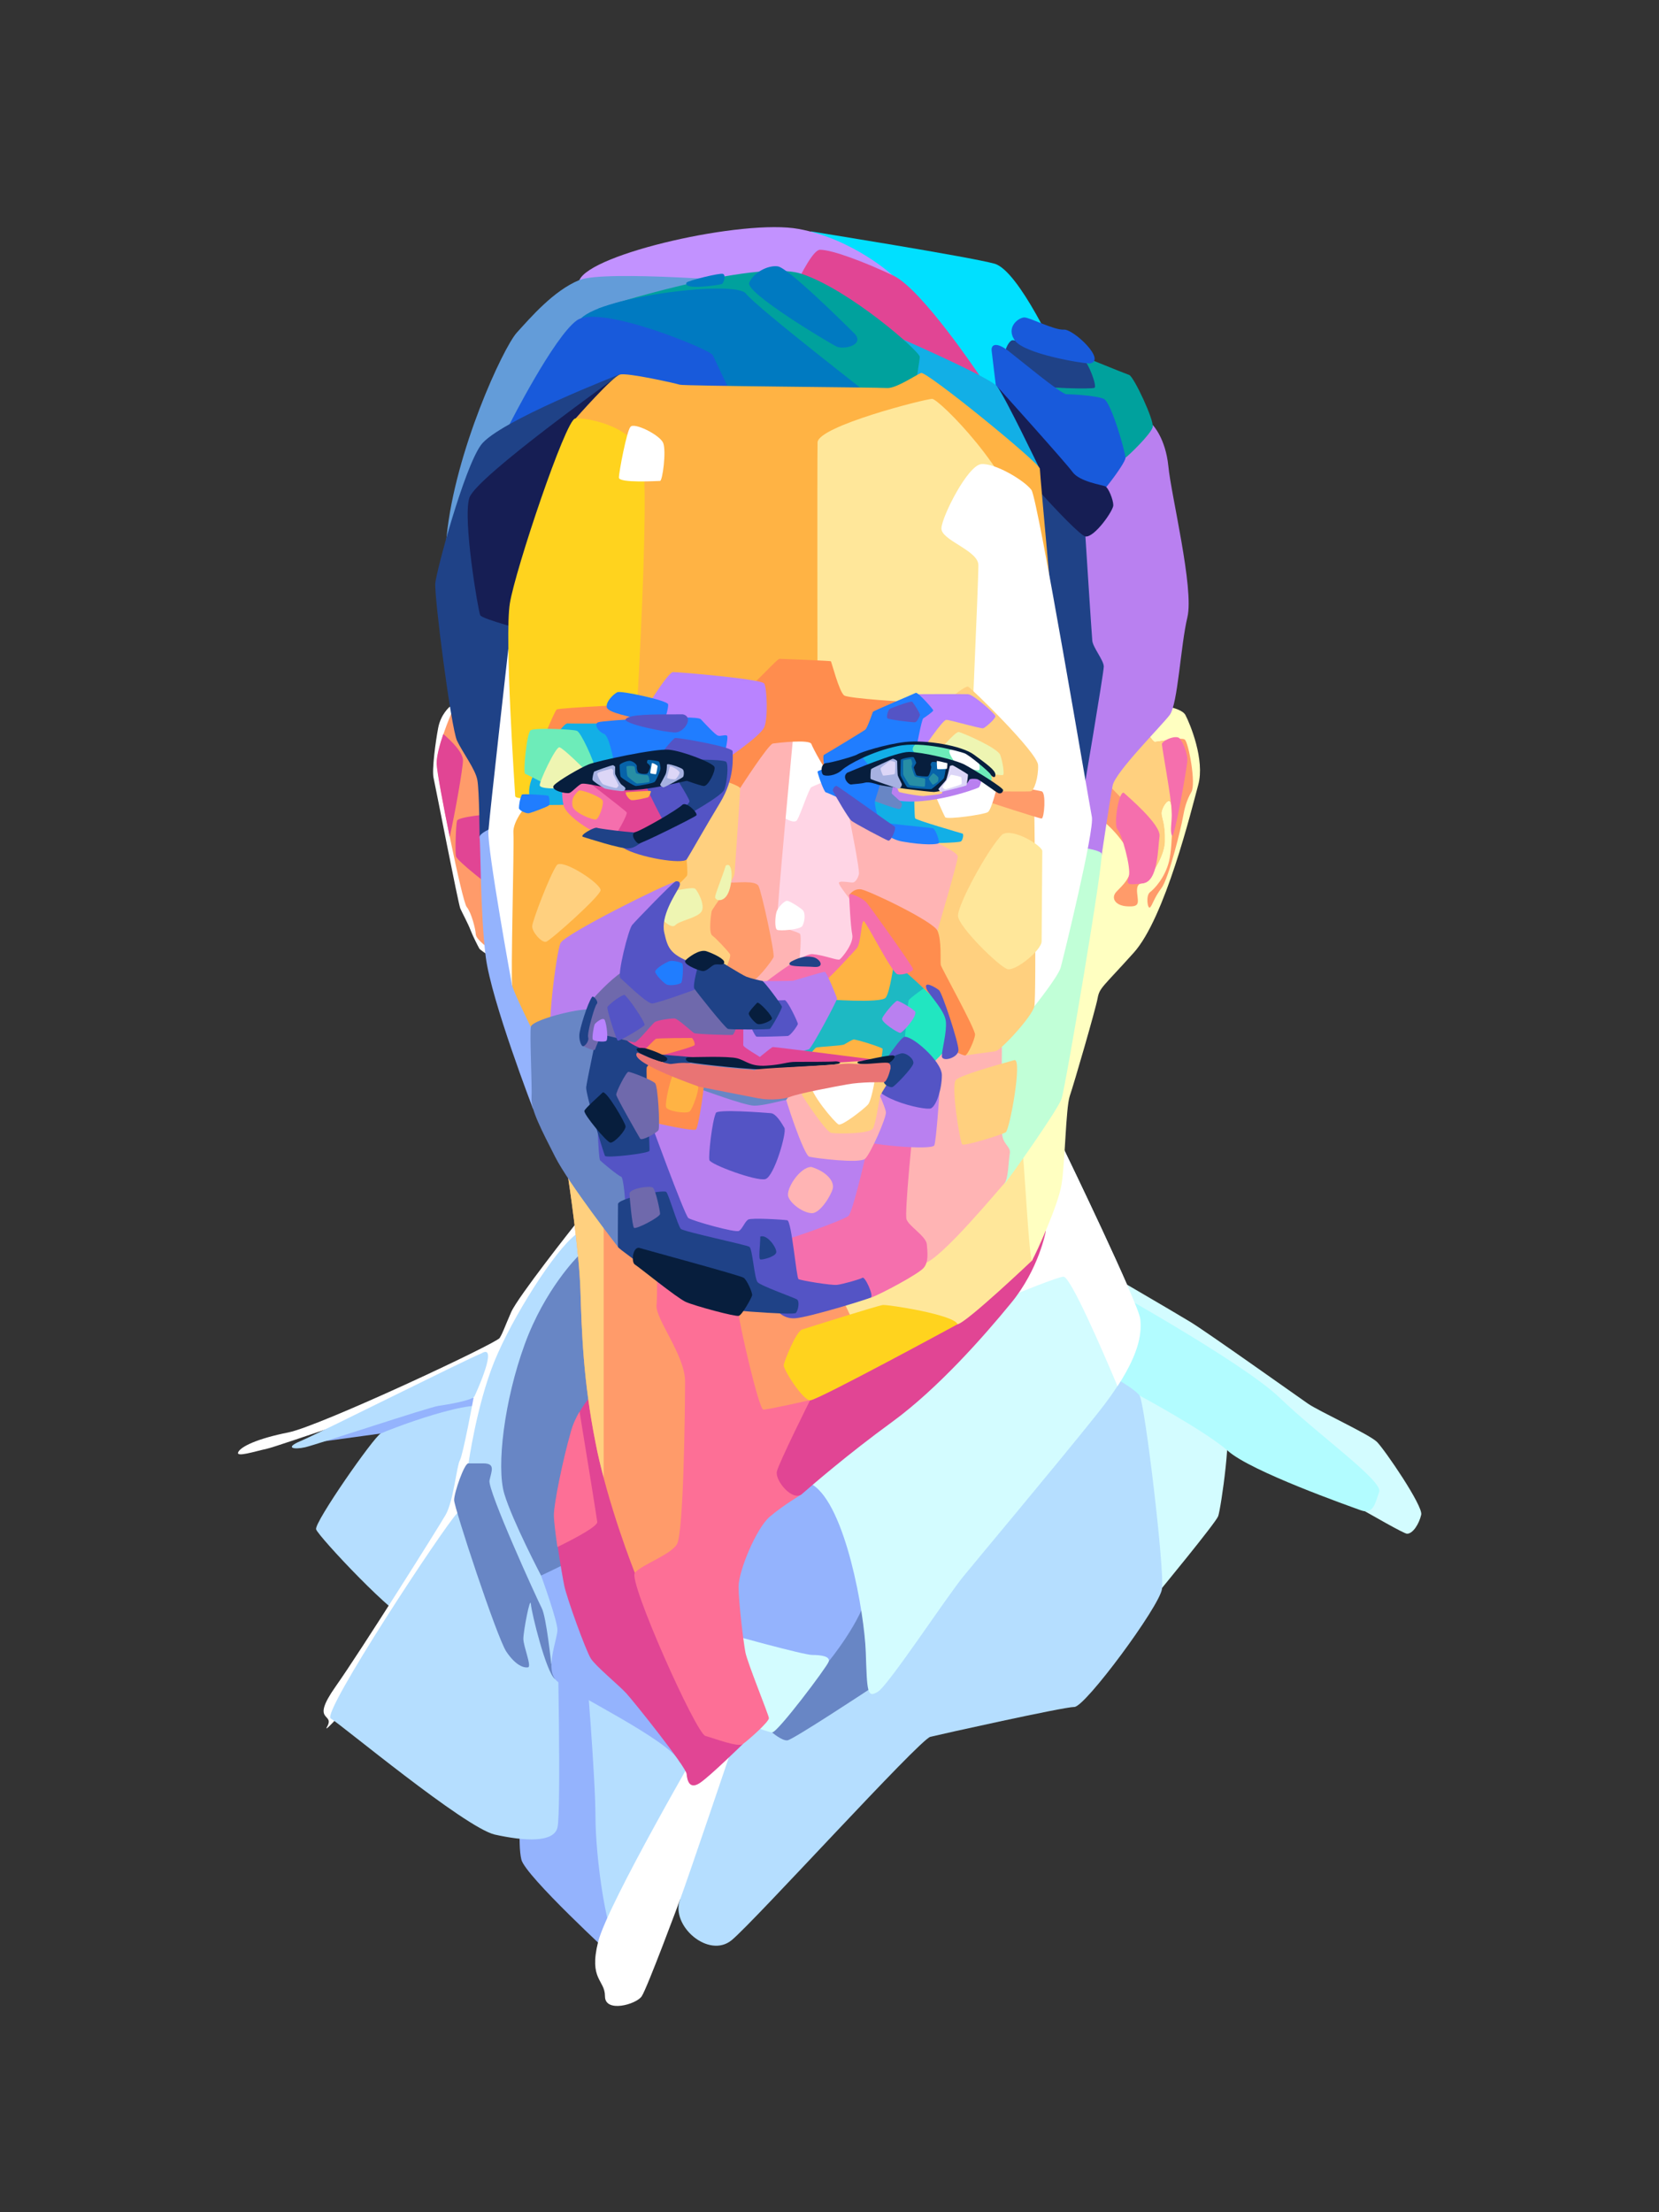 <?xml version="1.0" encoding="utf-8"?>
<!-- Generator: Adobe Illustrator 26.2.1, SVG Export Plug-In . SVG Version: 6.00 Build 0)  -->
<svg version="1.1" id="a" xmlns="http://www.w3.org/2000/svg" xmlns:xlink="http://www.w3.org/1999/xlink" x="0px" y="0px"
	 viewBox="0 0 750 1000" style="enable-background:new 0 0 750 1000;" xml:space="preserve">
<rect x="0" y="0" width="750" height="1000" fill="#333333" stroke="none"/>
<style type="text/css">
	.st0{fill-rule:evenodd;clip-rule:evenodd;fill:#94B3FD;}
	.st1{fill-rule:evenodd;clip-rule:evenodd;fill:#D3FCFF;}
	.st2{fill-rule:evenodd;clip-rule:evenodd;fill:#B2FCFF;}
	.st3{fill-rule:evenodd;clip-rule:evenodd;fill:#B5DEFF;}
	.st4{fill-rule:evenodd;clip-rule:evenodd;fill:#FFFFFF;}
	.st5{fill-rule:evenodd;clip-rule:evenodd;fill:#6886C5;}
	.st6{fill-rule:evenodd;clip-rule:evenodd;fill:#E14594;}
	.st7{fill-rule:evenodd;clip-rule:evenodd;fill:#FD6F96;}
	.st8{fill-rule:evenodd;clip-rule:evenodd;fill:#FF9B6A;}
	.st9{fill-rule:evenodd;clip-rule:evenodd;fill:#FFD07F;}
	.st10{fill-rule:evenodd;clip-rule:evenodd;fill:#FFE79A;}
	.st11{fill-rule:evenodd;clip-rule:evenodd;fill:#FFFFC1;}
	.st12{fill-rule:evenodd;clip-rule:evenodd;fill:#00E0FF;}
	.st13{fill-rule:evenodd;clip-rule:evenodd;fill:#B980F0;}
	.st14{fill-rule:evenodd;clip-rule:evenodd;fill:#00A19D;}
	.st15{fill-rule:evenodd;clip-rule:evenodd;fill:#1F4287;}
	.st16{fill-rule:evenodd;clip-rule:evenodd;fill:#185ADB;}
	.st17{fill-rule:evenodd;clip-rule:evenodd;fill:#161E54;}
	.st18{fill-rule:evenodd;clip-rule:evenodd;fill:#C292FF;}
	.st19{fill-rule:evenodd;clip-rule:evenodd;fill:#639CD9;}
	.st20{fill-rule:evenodd;clip-rule:evenodd;fill:#12AFE6;}
	.st21{fill-rule:evenodd;clip-rule:evenodd;fill:#007AC1;}
	.st22{fill-rule:evenodd;clip-rule:evenodd;fill:#C1FFD7;}
	.st23{fill-rule:evenodd;clip-rule:evenodd;fill:#FFB344;}
	.st24{fill-rule:evenodd;clip-rule:evenodd;fill:#FFB4B4;}
	.st25{fill-rule:evenodd;clip-rule:evenodd;fill:#1DB9C3;}
	.st26{fill-rule:evenodd;clip-rule:evenodd;fill:#21E6C1;}
	.st27{fill-rule:evenodd;clip-rule:evenodd;fill:#F56FAD;}
	.st28{fill-rule:evenodd;clip-rule:evenodd;fill:#5454C5;}
	.st29{fill-rule:evenodd;clip-rule:evenodd;fill:#FF8D4E;}
	.st30{fill-rule:evenodd;clip-rule:evenodd;fill:#FFD5E5;}
	.st31{fill-rule:evenodd;clip-rule:evenodd;fill:#EEF5B2;}
	.st32{fill-rule:evenodd;clip-rule:evenodd;fill:#B983FF;}
	.st33{fill-rule:evenodd;clip-rule:evenodd;fill:#207DFF;}
	.st34{fill-rule:evenodd;clip-rule:evenodd;fill:#6DECB9;}
	.st35{fill-rule:evenodd;clip-rule:evenodd;fill:#6F69AC;}
	.st36{fill-rule:evenodd;clip-rule:evenodd;fill:#FFD31E;}
	.st37{fill-rule:evenodd;clip-rule:evenodd;fill:#071E3D;}
	.st38{fill-rule:evenodd;clip-rule:evenodd;fill:#A6B1E1;}
	.st39{fill-rule:evenodd;clip-rule:evenodd;fill:#DCD6F7;}
	.st40{fill-rule:evenodd;clip-rule:evenodd;fill:#0763A9;}
	.st41{fill-rule:evenodd;clip-rule:evenodd;fill:#278EA5;}
	.st42{fill-rule:evenodd;clip-rule:evenodd;fill:#E97474;}
</style>
<g>
	<g>
		<path class="st0" d="M235.7,816c0,0-1.8,17.2,0,24.6c1.8,7.4,41.5,43.9,41.5,43.9l33.2-82.6L253,735.7L235.7,816z"/>
		<path class="st1" d="M512.1,721.4l12-2.1c0,0,25.4-30.8,26.6-33.9c1.2-3.1,6.8-41.2,3.1-44.5c-3.7-3.4-37.8-24.1-44.4-21.5
			L512.1,721.4z"/>
		<path class="st1" d="M493.7,571.5c0,0,37.5,21.8,44.5,26.1c7.1,4.3,48.2,33.5,53.1,36.9c4.9,3.4,27.8,13.9,31.2,17.3
			c3.4,3.4,20.9,28.9,20,32.9c-0.9,4-3.7,8.6-6.4,8.6s-53.6-30.8-57-30.8c-3.4,0-70.3-54.1-70.3-54.1L493.7,571.5z"/>
		<path class="st2" d="M495.8,579.2c0,0,65.7,36.2,82.9,52.8c17.2,16.6,46.7,37.5,44.8,42.4c-1.8,4.9-2.5,10.4-8.3,8.3
			c-5.8-2.1-49.4-17.5-59.9-26.7c-10.4-9.2-40.2-25.2-40.2-25.2l-37.2,8.6L495.8,579.2z"/>
		<path class="st0" d="M184.7,653.5l-12.6-5.5l-25.5,3.5c0,0,45.4-21,48.2-22c2.8-0.9,28.6-5.7,28.9,2.1c0.3,7.8-2.8,16.4-2.8,16.4
			L184.7,653.5z"/>
		<path class="st3" d="M209.6,708.5c-5.8,8.3-18.1,23.6-24,24c-5.8,0.3-41.8-38.1-42.7-41.2c-0.9-3.1,26.1-41.8,29.2-43.3
			c3.1-1.5,44.7-17.7,50.4-11.1c5.7,6.7,13.8,49.1,13.8,49.1L209.6,708.5z"/>
		<path class="st4" d="M272.9,559.3l-13.1-5.5c0,0-25.6,32.3-28.7,39.3c-3.1,7.1-3.7,9.2-5.2,11.7c-1.5,2.5-81.4,39.9-95.5,42.7
			c-14.1,2.8-21.5,6.4-22.7,8.9c-1.2,2.5,7.4-0.3,12.9-1.5c5.5-1.2,62.3-21.4,68.2-21.9c5.8-0.5,25.3-1.2,25.3-1.2
			s-4.7,25.6-6.2,28.3c-1.5,2.8-2.8,18.1-6.4,24.6c-3.7,6.4-38.1,61.1-49.8,77.7c-11.7,16.6-0.2,11.6-3.8,18.1
			c-3.7,6.4,24.7-27.6,29.9-28.5s16.8-12.2,16.8-12.2s44.6-45.6,61.5-76L272.9,559.3z"/>
		<path class="st3" d="M252,736.8c0,0,1.8,82.6,0,89.4c-1.8,6.8-14.7,6.1-28.3,3.1c-13.5-3.1-69.9-50.1-74.2-52.5
			c-4.3-2.5,51.3-86.9,57.2-92.8c5.9-5.8,34.2-2.7,34.2-2.7L252,736.8z"/>
		<path class="st3" d="M264.7,749.5c0,0,4.5,53.9,4.5,71.7c0,17.8,4.9,55.9,11.7,62s46.4-96,46.4-96L264.7,749.5z"/>
		<path class="st4" d="M318.9,784.7c0,0-44.2,75.9-48.5,93.1c-4.3,17.2,3.1,17,3.1,24.6c0,7.6,14.1,3.7,16.6,0
			c2.5-3.7,17.3-43.6,17.3-43.6s57.8-76.6,53.3-74.2L318.9,784.7z"/>
		<path class="st3" d="M217,675.6l-5.2-14.1c0,0,3.7-26.4,11.7-46.1c8-19.7,27.3-50.3,36.9-57.4c9.5-7.1,21.2,8.8,21.5,15
			c0.3,6.1-10.1,152.7-18.9,166.9c-8.8,14.3-12.9,12.9-12.9,12.9l-5.9-10.3l-2.4-22.3L217,675.6z"/>
		<path class="st5" d="M264.7,749.5l-15.5,2.6c0,0-2.2-21.2-4.3-25.2c-2.1-4-24.6-53.4-23.6-57.7c0.9-4.3,2.8-7.7-2.8-7.7
			c-5.5,0-4.9,0-6.8,0c-1.8,0-6.4,13.2-6.4,16.6c0,3.4,19.3,62,23.6,68.5c4.3,6.4,8,7.4,9.8,7.1c1.8-0.3-2.1-9.5-2.1-12.9
			c0-3.4,3.1-19.7,3.4-15.7c0.3,4,6.9,30.9,10.9,33.9L264.7,749.5z"/>
		<path class="st3" d="M486.3,594l11.1,25.2c0,0,15.4,8,17.8,11.7s11.4,79.4,10.1,87.4c-1.2,8-34.7,53.3-39.6,53.3
			c-4.9,0-60.2,12.3-65.1,13.5c-4.9,1.2-79.4,83.3-89.8,91.9c-10.4,8.6-27.7-6.5-23.4-18.2c4.3-11.7,24.1-70.3,24.1-70.3l35.1-77.1
			L486.3,594z"/>
		<path class="st0" d="M250.6,682.3l-6,29.9c0,0,7.4,20.3,7.4,24.6c0,4.3-6.1,18.4,0,23.3c6.1,4.9,50.9,26.9,55,36
			c4.1,9.1,3.3-92.4,3.3-92.4L250.6,682.3z"/>
		<path class="st5" d="M282.8,561.9l-21.5,6c0,0-14.9,14.6-24.1,39.8c-9.2,25.2-12.9,55.3-9.2,67.6c3.7,12.3,16.6,36.9,16.6,36.9
			s19.7-9.2,24-12.3c4.3-3.1,23-38.5,23-38.5L282.8,561.9z"/>
		<path class="st5" d="M400.6,739.8l-8,24.1c0,0-34.1,22.5-36.6,22.8c-2.5,0.3-7.1-3.7-7.1-3.7l11.4-58l36.5-4L400.6,739.8z"/>
		<path class="st0" d="M358.8,753.7l15.7-2.5c0,0,15.4-18.7,17.8-31.9c2.5-13.2-16.4-59.1-19-60.2c-2.7-1.1-46.7,26.4-49.1,33.8
			c-2.5,7.4,3.7,55.6,1.8,56.2L358.8,753.7z"/>
		<path class="st1" d="M329.1,738.6c0,0,34.1,9.5,38.1,9.5c4,0,8.3,0.6,7.4,3.1c-0.9,2.5-23,31.9-25.5,31.9
			c-2.5,0-16.6-6.1-16.6-6.1L329.1,738.6z"/>
		<path class="st1" d="M467.6,492l13.8,28.4c0,0,33.5,69.2,34.1,76c0.6,6.8,0,18.4-19.7,43c-19.7,24.6-52.2,63.3-60.2,73.1
			c-8,9.8-33.8,49.1-38.7,52.2c-4.9,3.1-4.9,0-5.5-17.8c-0.6-17.8-9.1-66.2-24-75.7c-14.9-9.5,0.4-47.4,0.4-47.4L467.6,492z"/>
		<path class="st4" d="M469.3,495.5l12.1,24.9c0,0,33.5,69.2,34.1,76c0.5,5.5,0.2,14.1-10.3,30.2c-7.4-17.6-21.3-49.5-24.4-49.5
			c-4.3,0-62,24.6-62,24.6L469.3,495.5z"/>
		<path class="st6" d="M272.9,625c0,0-11.1,9.2-14.7,22.1c-3.7,12.9-7.7,32.6-7.7,37.8c0,5.2,3.4,26.1,4.6,31.9
			c1.2,5.8,9.8,29.5,12,32.9c2.1,3.4,12.6,12,16,15.7c3.4,3.7,27,33.2,27.3,36.5c0.3,3.4,1.5,7.1,6.1,4c4.6-3.1,19.3-17.5,19.3-17.5
			L306,689.5L272.9,625z"/>
		<path class="st7" d="M262,638.1c-1.6,2.7-3,5.7-3.9,9c-3.7,12.9-7.7,32.6-7.7,37.8c0,2.4,0.7,8.3,1.6,14.4
			c8.6-4.2,18.4-9.5,18-11.4C269.7,685.6,264.9,655.7,262,638.1"/>
		<path class="st8" d="M256.9,511.3v21.4c0,0,4.9,32,5.5,50.5c0.6,18.4,1.2,40.5,6.8,68.8c5.5,28.3,17.8,59,17.8,59l28.3,6.8
			l18.8-142.3L256.9,511.3z"/>
		<path class="st9" d="M256.9,511.3v21.4c0,0,4.9,32,5.5,50.5c0.6,18.4,1.2,40.5,6.8,68.8c1,5.3,2.3,10.7,3.7,15.9V534.7l-1.4-11.2
			L256.9,511.3z"/>
		<path class="st7" d="M296.8,548.7c0,0,0.6,35.2,0,41.3s12.9,22.7,12.9,34.4c0,11.7-0.6,68.8-3.7,73.7c-3.1,4.9-16,9.2-19,12.9
			c-3.1,3.7,27.6,72.5,31.9,73.7c4.3,1.2,14.7,5.2,16.9,3.7c2.1-1.5,12-10.1,11.8-11.8c-0.2-1.7-9.7-25-10.6-29.6
			c-0.9-4.6-3.1-22.7-3.1-29.8c0-7.1,8-26.4,14.1-31.6c6.1-5.2,14.4-10.1,14.4-10.1s14.6-26,19.6-57.2c5-31.2-5.8-42.3-5.8-42.3
			L296.8,548.7z"/>
		<path class="st8" d="M367.8,623.7l-1.5,9.2c0,0-19,4.3-21.2,4.3c-2.1,0-11.2-40.4-11-42.5c0.2-2.2,2.8-16.6,2.8-16.6h59.5
			l-0.9,19.4L367.8,623.7z"/>
		<path class="st6" d="M448.8,547.9l24,8.6c0,0-3.1,17.2-15.7,32.5c-12.6,15.4-33.2,38.7-53.7,53.7c-20.6,15-36.5,28.9-40.8,32.6
			c-4.3,3.7-12.3-6.1-11.4-10.1c0.9-4,15-32.2,15-32.2l37.4-35L448.8,547.9z"/>
		<path class="st10" d="M470.3,525.8l-3.5,43.8c0,0-29.9,28.4-33.9,29c-4,0.6-44.8-1.2-46.7-1.5c-1.8-0.3-9.8-21.2-9.8-21.2
			l86.4-74.4L470.3,525.8z"/>
		<path class="st11" d="M520.5,318.3c0,0,13.2,0.9,15.4,4.9c2.1,4,8.9,20.3,5.8,31.6c-3.1,11.4-15,60.2-29.2,75.9
			c-14.1,15.7-15.4,15.7-16.3,20.6c-0.9,4.9-10.7,38.7-12.6,44.2c-1.8,5.5-2.1,30.4-3.7,39.9c-1.5,9.5-11.7,31.6-13.2,34.1
			c-1.5,2.5-3.7-48.2-4.9-53.1c-1.2-4.9,5.1-45.5,11.1-106.3c6-60.8,7.1-60.8,7.1-60.8L520.5,318.3z"/>
		<path class="st8" d="M517.3,329.1c0,0,3.7,6.3,4.8,6.3c1.1,0,11.8-2.3,13.5-1.1c1.7,1.2,5.2,20,3,23.7c-2.2,3.8-3.1,7.4-3.8,11.3
			c-0.6,3.8-6.3,27.6-9.7,32.1c-3.4,4.5-4.1,7.8-5.2,8.8c-1.1,0.9-2-5.4,0-6.9c2-1.5,6.8-6.6,8.6-14c1.8-7.4,1.7-25.6,0.5-27
			c-1.2-1.4-4.1,3.2-4,5.5s1.7,4.6,1.5,12.6c-0.2,8-8.6,18.9-9.8,18.9s-3.1,0.2-2.6,4.6c0.5,4.5,1.1,6.1-4.5,5.8
			c-5.5-0.3-7.5-3.8-4.9-6.6c2.6-2.8,6.9-6.1,6.9-13.1c0-6.9-11.5-18.8-14.7-19.8c-3.3-1-0.3-24.1-0.3-24.1L517.3,329.1z"/>
		<path class="st9" d="M517.3,329.1c0,0,3.7,6.3,4.8,6.3c0.4,0,2.3-0.3,4.5-0.7c1.6,9.3,4.9,29.3,4.9,30.9c0,0.6-0.6,3.6-1.5,7.3
			c0-5.4-0.3-10-0.9-10.7c-1.2-1.4-4.1,3.2-4,5.5s1.7,4.6,1.5,12.6c-0.1,4.5-2.8,10-5.4,13.8c-1.8-0.9-4-2.2-4-2.2l-6-26.7
			c0,0-11.7-12.3-15-15.2c0.1-1,0.2-1.9,0.3-2.6c0.7-0.9,1.6-2.1,2.6-3.4L517.3,329.1z"/>
		<path class="st4" d="M213.3,326.8c-2.3-6-9.9-7.4-9.9-7.4s-4.1,3.3-5.3,9.6c-1.2,6.3-2.9,19-2.1,22.6c0.8,3.5,11.2,57.1,12.1,59.1
			c0.9,2,3.5,6.8,4.6,9.7c1.1,2.9,3.5,7.5,4,8.4c0.5,0.9,9.5,6.6,9.5,6.6l4.3-51.1L213.3,326.8z"/>
		<path class="st8" d="M207.9,323.4l-3.9-0.8c0,0-6.8,15.7-6.5,22.8c0.3,7.1,11.4,62.2,13.5,64.6c2.1,2.5,4,10,4.1,12.4
			c0.2,2.5,6.3,6.6,6.3,6.6l2.8-84.6L207.9,323.4z"/>
		<path class="st6" d="M221.6,368c0,0-14.5,1.2-15,3s-0.9,13.7-0.5,16c0.5,2.3,16.1,14.1,16.1,14.1L221.6,368z"/>
		<path class="st6" d="M200.4,331.8c-1.6,4.7-3.1,10.1-3,13.5c0.1,3.4,2.9,18.4,5.9,33c2.4-10.7,5.9-30.5,6-34.5
			C209.4,340.1,203.9,334.8,200.4,331.8"/>
		<path class="st12" d="M478.5,161.9c0,0-17.8-39.6-28.9-42.7c-11.1-3.1-83-14.6-83-14.6v65l70,35.9L478.5,161.9z"/>
		<path class="st13" d="M498.7,188.1l22.4,4c0,0,5.8,5.8,7.1,18.7c1.2,12.9,11.7,55.3,8.6,68.2c-3.1,12.9-4.3,39.3-8,44.2
			c-3.7,4.9-24.6,25.8-25.8,31.9c-1.2,6.1-5.1,32.4-5.1,32.4l-38.5,3.2L450,248.9L498.7,188.1z"/>
		<path class="st14" d="M486.1,159.7c0,0,22.3,9.1,24.4,9.8c2.1,0.8,11.4,20.6,10.6,23.6c-0.8,3.1-10.6,12.6-12.3,13.8
			c-1.7,1.2-41-33.6-41.9-35.6C466,169.4,483.5,157.4,486.1,159.7"/>
		<path class="st15" d="M490,162.9c-6.9-2.1-30.7-9.5-32.4-9.1c-1.7,0.5-3.4,4.5-3.2,6c0.2,1.5,13.8,12.9,15.2,14.3
			c1.4,1.3,23.8,1.9,25.2,1.2C496.1,174.7,491.9,163.6,490,162.9"/>
		<path class="st16" d="M455.4,190.1l-5.2-15.9c0,0-1.6-12.9-1.9-15.7c-0.3-2.8,2.1-4,7.4,0c5.2,4,24,19.7,26.4,19.7
			c2.5,0,13.5,0.6,16.9,2.1c3.4,1.5,9.8,24.3,9.8,26.7c0,2.5-14.1,21.4-17.3,21.3L455.4,190.1z"/>
		<path class="st15" d="M494.4,230.6l-3.7,12c0,0,2.8,43.9,3.1,47c0.3,3.1,5.2,8.9,5.2,11.7c0,2.8-9.5,58.7-9.5,58.7
			S460.4,205,464,205.8L494.4,230.6z"/>
		<path class="st17" d="M449,195.3l1.8-20.6c0,0,31,34.4,34.1,38.7c3.1,4.3,13.2,5.8,14.7,6.4c1.5,0.6,3.7,6.1,3.7,8.6
			c0,2.5-8.6,14.7-12.6,14.1C486.8,242,448.7,199.6,449,195.3"/>
		<path class="st18" d="M408.5,153.6l-4.7-28.9c0,0-17.8-16.6-42.7-21.2c-24.9-4.6-94.3,11.1-99.2,23.2c-4.9,12.1-1.2,46.5-1.2,46.5
			L408.5,153.6z"/>
		<path class="st6" d="M435.9,182.5l6.8-12.9c0,0-25.9-38.8-38.8-45c-12.9-6.1-27.6-11.7-33.2-11.7s-20.6,37.8-20.6,37.8
			L435.9,182.5z"/>
		<path class="st19" d="M347.9,148.6l-5.8-20.9c0,0-68.5-5.8-80.2-1.1c-11.7,4.8-22.1,17-28.3,23.8c-6.1,6.8-27.9,53.6-31.7,92.2
			c-3.8,38.6,27.9,40.1,27.9,40.1L347.9,148.6z"/>
		<path class="st20" d="M386,143.7c0,0,61.1,26.1,64.8,31c3.7,4.9,19.1,37,19.1,37l-78.1-14.4L386,143.7z"/>
		<path class="st14" d="M275.2,151.1l-4.6-11.7c0,0,70.3-22.7,91.8-15.6c21.5,7.1,53.4,35,53.4,37.5c0,2.5-6.1,37.2-6.1,37.2
			l-48.5-2.8L275.2,151.1z"/>
		<path class="st21" d="M397.7,182.1c0,0-55.9-43.3-60.5-49.4c-4.6-6.1-64.2,1-74.5,11.2c-10.3,10.2,41.1,68,41.1,68L397.7,182.1z"
			/>
		<path class="st16" d="M232.2,201.3l-1.9-9.4c0,0,20.1-39.7,30.5-47.1c10.4-7.4,60.2,13.2,61.4,15.7c1.2,2.5,13.2,27.9,13.2,27.9
			L232.2,201.3z"/>
		<path class="st15" d="M280.4,190.5l-0.2-21.3c0,0-55.1,21.3-62.8,32c-7.7,10.7-20,56.5-20.6,62.3c-0.6,5.8,7.1,65.4,9.8,71.3
			c2.8,5.8,8.3,12.9,9.2,17.8c0.9,4.9,1,25.6,1,25.6l2.7,7.5l25.4-26.5L280.4,190.5z"/>
		<path class="st17" d="M247.5,240.3l32.7-71c0,0-64.9,46.2-68,55.7c-3.1,9.5,4,51.3,4.9,53.1c0.9,1.8,21.5,7.1,21.5,7.1
			L247.5,240.3z"/>
		<path class="st22" d="M481.4,382.1c0,0,15.4,1.5,16.6,3.7c1.2,2.1-16.3,105.7-18.1,110.9c-1.8,5.2-23.3,35.5-25.5,38.1
			c-2.2,2.6-22.1-17.5-22.1-17.5l5.5-56.8L481.4,382.1z"/>
		<path class="st23" d="M267.1,228l-7-38.7c0,0,16.8-19.1,20.2-20c3.4-0.9,25.2,4,27,4.6c1.8,0.6,89.7,1.2,93.7,1.5
			c4,0.3,12.9-5.8,15.4-6.8c2.5-0.9,53.7,40.8,53.7,43.3c0,2.5,8.9,99.8,8.9,99.8s-119,28.6-132.3,27c-13.3-1.5-72.3-25.9-72.3-25.9
			L267.1,228z"/>
		<path class="st10" d="M369.6,335.7c0,0-0.2-128.3,0-135.7c0.2-7.4,48.8-19.7,51.8-19.7c3.1,0,37.5,34.4,39.9,57.1
			c2.5,22.7-1.7,103.9-1.7,103.9L369.6,335.7z"/>
		<path class="st4" d="M459.5,442.6l8.1,12.3c0,0,10.6-13.2,11.9-17.5c1.2-4.3,15.4-62.3,14.1-68.2c-1.2-5.8-24.3-143.4-27.3-147.7
			c-3.1-4.3-16.6-12.3-22.7-11.7c-6.1,0.6-17.6,23.3-18,28.9c-0.4,5.5,16.6,10,16.7,16.7c0.1,6.7-4.2,102.2-4.2,102.2L459.5,442.6z"
			/>
		<path class="st24" d="M453.1,452.4c0,0-0.6,56.5,0,60.8c0.6,4.3,4,5.2,3.4,8.3s-0.6,11.7-2.5,13.5c-1.8,1.8-28.3,34-36.1,36.1
			c-7.8,2.1-22.6-13.4-22.6-13.4l23-93.9L453.1,452.4z"/>
		<path class="st9" d="M456.4,354.8l11.2,11.2c0,0,1,84.3,0,88.9c-1,4.6-15.2,20-17.6,20.3c-2.5,0.3-13.7,1.9-13.7,1.9l-44.7-96.2
			l32.2-42L456.4,354.8z"/>
		<path class="st8" d="M445.3,362c0,0,24.4,8,25.6,8c1.2,0,2.1-11.8,0-12.3c-2.1-0.5-25.3-5-25.3-5L445.3,362z"/>
		<path class="st4" d="M422.2,358.1c0,0,4.3,10,5.1,11.3c0.8,1.2,17.7-1.2,19.3-2.3c1.7-1.1,4.3-12.1,4.3-12.1l-9.2-7.7L422.2,358.1
			z"/>
		<path class="st20" d="M413.3,360.1c0,0,0.1,8.9,0.4,9.8c0.3,0.8,20.7,6.7,21.4,6.9c0.7,0.2,0.2,2.8-0.6,3.5
			c-0.8,0.8-16.8,0.9-16.8,0.9s-25.5-7-27.6-9.3c-2.1-2.3,3.1-16.7,3.1-16.7L413.3,360.1z"/>
		<path class="st13" d="M443.7,352.4c0,0-0.5,3.1-1.3,3.6c-0.8,0.5-27.1,10.3-41.8,4.5c-14.7-5.9-0.5-11.7-0.5-11.7l39.9-0.8
			L443.7,352.4z"/>
		<path class="st5" d="M404.2,353.5c0,0-1.2,4.6-1.1,5.1c0.2,0.5,4.4,3.8,4.6,4.6c0.2,0.8-0.2,2.2-1.1,2.5c-0.9,0.3-12.2-3.9-13-4.3
			c-0.8-0.4,2.3-11.4,2.3-11.4L404.2,353.5z"/>
		<path class="st9" d="M405.4,354.5c0,0,0.4,3.1,1.1,3.5c0.7,0.4,10.2,2.1,11.3,1.8c1.1-0.2,7.8-0.6,8.1-1.3
			c0.3-0.7-0.3-3.4-0.3-3.4L405.4,354.5z"/>
		<path class="st25" d="M388,483.5c0,0,19.8-4.2,20.9-4.6c1.1-0.4,13.2-28,13.3-29.4c0.1-1.4-10.8-16.1-14.6-16.4
			c-3.8-0.3-37,16.5-41.6,21.3c-4.6,4.8-9.1,17.3-10,21.7c-0.9,4.5,2.2,6.4,2.2,6.4L388,483.5z"/>
		<path class="st23" d="M363.2,480.7c0,0,4.6-6.5,5.7-7.1c1.1-0.5,11.6-0.8,12.8-1.5c1.2-0.7,3.3-2,4.2-2.2
			c0.9-0.2,13.1,3.6,13.1,4.2c0.1,0.6-0.9,6.7-0.9,6.7L363.2,480.7z"/>
		<path class="st26" d="M418.6,446.1c0,0-7.2,4.9-7.8,6.1c-0.5,1.2-2,20.2-2,21.5c0,1.3,10.9,8.1,11.4,8.1s7.4-7.1,7.7-7.7
			c0.3-0.7,3.5-15.4,3.5-15.4L418.6,446.1z"/>
		<path class="st27" d="M412.6,511.5c0,0-3.7,36.5-2.8,39.6c0.9,3.1,8.9,7.7,9.2,11.4c0.3,3.7,0.9,8-1.5,10.7
			c-2.5,2.8-19.1,11.7-23.8,13.4c-4.7,1.6-37.3-2.9-42.8-6.9c-5.5-4,17.9-75.6,17.9-75.6L412.6,511.5z"/>
		<path class="st13" d="M418.1,488.8l6.6,5.3c0,0-1.4,21.1-2.3,23.6c-0.9,2.5-32-0.3-35.6-2.9c-3.7-2.5,8.4-24.3,8.4-24.3
			L418.1,488.8z"/>
		<path class="st13" d="M385.5,512.2l5.5,11.6c0,0-5.5,24-7.4,25.8c-1.8,1.8-30.7,12.3-37.8,13.2c-7.1,0.9-63-7-64.8-7.8
			c-1.8-0.8,7.8-60.4,11.4-62.8c3.7-2.4,47.2-11.1,47.2-11.1L385.5,512.2z"/>
		<path class="st28" d="M395.8,486.2c0,0,10-15.9,12.8-17.4c2.8-1.5,17.2,10.7,17.2,17.2c0,6.4-2.5,13.8-4.9,15
			C418.4,502.3,389.4,495.7,395.8,486.2"/>
		<path class="st24" d="M395.3,489.8c0,0,5,10.5,5.2,13s-6.9,18.7-9.4,21c-2.5,2.3-22.7-0.3-25.2-0.9c-2.5-0.6-11.2-26.7-11.7-30.4
			c-0.5-3.7-1.4-14.6,2.1-14.6c3.5,0,17.7,0.6,17.7,0.6L395.3,489.8z"/>
		<path class="st9" d="M404.4,484.8c0,0-6.3,9.5-6.6,10.9c-0.3,1.4-1.8,11.7-3.1,14.3c-1.2,2.6-16.4,2.6-18.9,2.1
			c-2.5-0.5-12.4-15.7-13.2-17c-0.8-1.4,5.8-15,6.9-15c1.1,0,18.6-1.5,18.6-1.5l9,1.7c0,0,11.7-1.5,10.3,0L404.4,484.8z"/>
		<path class="st5" d="M352.8,478.6c0,0,6.6,8.3,6.1,10.1c-0.5,1.8-2.6,8.6-3.8,8.6s-9.8,2.6-14.3,2.5c-4.5-0.2-22.6-6.9-26.9-8.4
			c-4.3-1.5-12.1-10.7-12.7-12.7c-0.5-2,12.6-6.2,12.6-6.2L352.8,478.6z"/>
		<path class="st29" d="M300.2,476.8c0,0,17.4,9.2,18.1,10.6c0.6,1.4-2.5,22.4-3.7,23.2c-1.2,0.8-17.2-2.5-20.6-3.7
			c-3.5-1.2-6.3-28.1-6.3-28.1l5.8-6.3L300.2,476.8z"/>
		<path class="st24" d="M418.9,428.7l4.9-8c0,0,9.4-31.8,9.2-33.6c-0.2-1.8-8.4-5.7-12.3-7.5c-3.8-1.8-34.9-10.5-36.3-10.9
			c-1.4-0.4-10.5-6-12.2-2.5c-1.7,3.5,4.2,42.9,8.3,46.7L418.9,428.7z"/>
		<path class="st29" d="M385.8,408.9l-2-4.1c0,0,1.8-3.2,5.4-2.8c3.5,0.5,32.6,14.4,34.6,18.7c2,4.3,1.2,14.1,1.5,15.5
			c0.3,1.4,15.7,29,15.5,31.5c-0.2,2.5-3.4,9.4-4.5,9.4c-1.1,0-5.7-2.3-5.7-2.3l-2.2-17.4c0,0-18.2-18.5-24.4-22.1L385.8,408.9z"/>
		<path class="st30" d="M376.9,356.2l7.9,11.4l-0.8,2.2c0,0,4.8,23.6,4.3,25.4c-0.5,1.8-1.5,3.5-2.6,3.7c-1.1,0.2-5.7-0.9-6.4,0
			c-0.8,0.9,7.3,10.1,7.9,12.2c0.5,2.1,5.2,19,2.9,23.4s-33.3,9.1-36.9,6.9c-3.5-2.1-13.4-67.3-13.8-72c-0.5-4.8,7.2-29.8,8.1-33.8
			c0.9-4,22-12.6,22.9-10.4c0.9,2.1,8.8,12,8.8,12L376.9,356.2z"/>
		<path class="st4" d="M358.1,328.5c0.7-0.3,1.4-0.6,2.1-0.9c4.8-0.6,14.4,3.7,14.4,3.7l4.2,9l-1.3,11.1c-4.4,1.7-10,4-10.7,4.4
			c-1.1,0.7-4.8,12.1-6.4,14.8c-1.5,2.8-9.2-3.1-9.2-3.1S355.1,331.8,358.1,328.5"/>
		<path class="st24" d="M358.8,330.6c0,0-8.1,85.3-7.5,87c0.6,1.7,9.7,3.5,10.4,4.6c0.8,1.1-0.2,16.2-2.1,19.2
			c-2,2.9-19.5,11.5-21.2,10.6c-1.7-0.9-20.9-43.8-20.9-43.8l11.2-72.8L358.8,330.6z"/>
		<path class="st23" d="M404.1,435.3c0,0-1.7,13.1-3.7,15.7c-2,2.6-27.5,0.8-28.4,0.5c-0.9-0.3,0-12.1,0-12.1l12.1-7.1
			c0,0,5.4-16.9,3.1-20c-2.3-3.1,7.5,0,7.5,0L404.1,435.3z"/>
		<path class="st27" d="M342.2,447c0,0,19.9-16.1,25.1-15.7c5.2,0.4,11.3,3,12.3,2.4c0.9-0.6,6.4-7.1,5.7-11.1
			c-0.8-4-1.4-16.4-1.4-18c0-1.5,6.1,1.5,7.7,3.2c1.5,1.7,21.2,29.2,21.2,30.3c0,1.1-4.6,2.9-7.1,2.3c-2.5-0.6-14-23.6-15.2-24
			c-1.2-0.3-1.2,10-3.2,12.3c-2,2.3-13.7,15-15.8,16c-2.1,0.9-26.9,9.8-26.9,9.8L342.2,447z"/>
		<path class="st8" d="M323.6,404c0,0,3.5-5.4,6.5-5.1c2.9,0.3,11.4-1.1,12.8,1.6c1.4,2.6,7.5,30.6,6.8,32.2
			c-0.8,1.7-7.8,11.2-11.5,12c-3.7,0.8-22.6-18.7-22.6-18.7v-16.3L323.6,404z"/>
		<path class="st9" d="M439.7,323.1l-9.7-7.8c0,0,6.4-5.4,7.7-4.9c1.2,0.5,31.5,29.9,31.6,35.5c0.2,5.5-1.8,11.7-3.4,11.8
			c-1.5,0.2-16.3,0-16.3,0s-11.8-14.9-14.7-15.4c-2.9-0.5-22.1-7-22.1-7l11.5-17.8L439.7,323.1z"/>
		<path class="st31" d="M422.8,341.6c0,0,8.9-11.1,10.7-10.7c1.8,0.4,17.6,7.2,18.7,10.4c1.1,3.2,1.8,7.8,1.4,8.9
			c-0.5,1.1-15.9-2.9-15.9-2.9L422.8,341.6z"/>
		<path class="st32" d="M409.6,321.1l4.9-7.3c0,0,20.6-0.1,23.1,0c2.5,0.1,12.3,8.9,12.4,9.9c0.2,1.1-4.5,5.2-5.5,5.5
			c-1.1,0.3-15-3.8-16.7-3.8c-1.7,0-10.9,13.8-10.9,13.8l-12.3-4.3L409.6,321.1z"/>
		<path class="st29" d="M322,368.8l12.7-12.7c0,0,12.7-19.7,14.7-20c2-0.3,16.6-2,17.4,0.2c0.8,2.1,6.5,12.8,8.3,13.4
			c1.8,0.6,36-32.3,36-32.3s-27.1-1.6-29.4-3c-2.3-1.4-5.8-15.4-6.1-15.5c-0.3-0.2-22.1-1.1-23.2-1.1c-1.1,0-11.4,11.7-14.9,13.7
			c-3.5,2-25.4,24.5-25.4,24.5L322,368.8z"/>
		<path class="st33" d="M413.9,340.1c0,0,2.7-15,3.5-15.4c0.8-0.5,4.5-3,4.5-3.6c-0.1-0.6-7-8.4-7.9-7.9c-0.9,0.5-19.2,8.1-19.4,8.6
			c-0.2,0.5-2.4,7.1-3.4,8c-1,0.8-18,11.1-18.7,11.4c-0.8,0.4,0.3,6.3,0.3,6.3L413.9,340.1z"/>
		<path class="st33" d="M378.6,345.7c0,0-8.9,2.5-9,3.1c-0.1,0.6,2.9,9.4,3.8,9.4c0.8,0,17.3,8.1,17.3,8.1s7,12.3,17.2,14.1
			c10.2,1.8,15.7,1.3,16.4,0.8c0.8-0.5-1.4-6.4-2.5-6.8c-1.2-0.3-22-2.1-23.5-2.8c-1.5-0.7-2.9-7.9-2.8-9.1c0.1-1.2,1.9-5.9,2.8-9.6
			c1-3.7-8.1-11.9-8.1-11.9L378.6,345.7z"/>
		<path class="st20" d="M395.4,348.4c0,0-6.8-6-5.3-7.2c1.5-1.2,23.1-7.4,26.7-5c3.6,2.4,1.1,10.3,1.1,10.3L395.4,348.4z"/>
		<path class="st34" d="M417.4,344.3c0,0-4.8-4.1-4.8-5.5c0-1.3,1.2-3.9,7.2-2.8c6.1,1.1,21.6,4.8,26.1,10.8c4.5,6,1.6,7.2,0.3,6.8
			c-1.3-0.5-12.1-5.6-12.1-5.6L417.4,344.3z"/>
		<path class="st4" d="M429.3,340.3c0,0.5,1.9,4.2,3.5,5.3c1.6,1.1,9.2,3,9.8,2.5c0.6-0.5,0.2-3.9-1.2-5.3
			C440.1,341.4,427.8,336.3,429.3,340.3"/>
		<path class="st13" d="M339.8,450.6l4.8-7.1c0,0,13.2,0,14.1-0.2c0.8-0.2,13.4-4.1,14.2-4c0.8,0.1,5.4,11.4,5.5,12.1
			c0.1,0.8-11.4,22.4-12.7,22.9c-1.3,0.5-20.9,5.7-23.1,5.5c-2.2-0.2-12-6.8-12-6.8L339.8,450.6z"/>
		<path class="st6" d="M339.7,481c0,0,9-7.7,9.7-7.7c0.8-0.1,46.7,5.8,46.7,5.8l-57.5,4.1L339.7,481z"/>
		<path class="st6" d="M336,459c0,0,0.1,12.4,0,13.4c-0.1,1.1,7.9,5.3,8.4,6.1c0.5,0.8-0.1,4.9-0.1,4.9l-15.8-4.5l-40.2-1.1l-7.8-7
			l9.8-16L336,459z"/>
		<path class="st29" d="M290.7,475.4c0,0,5-5.4,5.8-5.8c0.8-0.4,15.7-0.4,16.2-0.4c0.5,0,1.6,2.3,1.3,3.2
			c-0.3,0.9-17.7,5.4-17.7,5.4L290.7,475.4z"/>
		<path class="st28" d="M347,452.1c0,0,6.4,0.2,7.7,0c1.2-0.2,6.1,10.1,6,10.8c-0.2,0.8-3.3,5.3-4.6,5.4c-1.3,0.1-13.4,0.5-14.1,0.3
			c-0.8-0.2-3.9-7.4-3.9-7.4L347,452.1z"/>
		<path class="st9" d="M323.4,439.2l2.8,2.8c0,0,4.7-9.4,3.8-10.7c-0.9-1.4-6.3-7.2-8-8.4c-1.7-1.2-0.6-9.5-0.3-10.9
			c0.3-1.4,10.3-14.3,10.4-17.2c0.2-2.9,2.6-37.5,2.5-38.5c-0.2-1.1-8.9-4.3-11.2-3.8C321,352.7,294,410,292,418.1
			c-2,8.1,7.8,26.4,11.2,28.1L323.4,439.2z"/>
		<path class="st31" d="M303.4,403c0,0,9.6-2.2,10.8-1.3c1.2,0.9,4.8,7.7,2.9,10.4c-1.8,2.8-10,4.1-11.8,6.1c-1.8,2-6.9-2.8-9.2-7.2
			L303.4,403z"/>
		<path class="st0" d="M265.7,495.8l-24.7,5.5c0,0-18.9-49-21.4-68.7c-2.5-19.7-2.3-51.9-2.8-54.1c-0.5-2.1,9.1-5.8,9.1-5.8l29,55
			L265.7,495.8z"/>
		<path class="st4" d="M244.8,297l-15-3.7c0,0-8.4,74.3-9,82.3c-0.6,8,10.7,69.9,10.7,69.9l31.8-87.9L244.8,297z"/>
		<path class="st23" d="M302.6,382.4l7.8,6.1c0,0,0.6,6.3,0.2,7.3c-0.5,0.9-9.2,9.2-10.8,10.8c-1.6,1.6-46.8,60.3-46.8,60.3
			l-13.1-2.8c0,0-7.5-15.2-8.3-18.4c-0.8-3.2,0.9-63.3,0.5-69.1c-0.5-5.8,6.9-13.7,6.9-13.7l41.1-5.7L302.6,382.4z"/>
		<path class="st13" d="M267.9,469.8c0,0-15.1,0.8-18.2,0c-3.1-0.8,1.8-39.5,3.7-43.5c1.8-4,47.3-26.7,52.1-27.8
			c4.8-1.1-13.7,19.9-14.6,29.9c-0.9,10-3.1,23.6-3.1,23.6L267.9,469.8z"/>
		<path class="st5" d="M296.8,554.6l-17.4,9.1c0,0-22.3-28.7-28.4-40.7c-6.1-12-11.1-21.5-10.7-26.7c0.3-5.2-0.9-28.9-0.3-32.2
			c0.6-3.4,27.8-10.3,31-7.1c3.3,3.3,10.8,30.6,10.8,30.6L296.8,554.6z"/>
		<path class="st28" d="M293.1,504.4c0,0,16.4,45,18.1,46.2c1.7,1.2,21.3,6.8,22.9,5.8c1.5-0.9,2.6-4.1,4.1-5.1
			c1.5-0.9,15.7,0,17.7,0.3c2,0.3,4.1,26,5.1,26.6c0.9,0.6,14.7,2.9,17.4,2.6c2.6-0.3,10.4-2.5,11.5-3.2c1.1-0.8,5.2,8.1,3.8,8.9
			c-1.4,0.8-27.8,8.9-34.1,9.4c-6.3,0.5-9.1-4.6-9.1-4.6L282.8,545c0,0-0.8-12.7-2-13.1c-1.2-0.3-8.6-6.4-9.5-7.4
			c-0.9-0.9-1.4-24.3-1.4-24.3L293.1,504.4z"/>
		<path class="st15" d="M315.5,479.8l-2.3-1.9c0,0-15.4-1.3-16.5-1.4c-1.1-0.2-13.2-4.3-14.2-7.5c-1-3.2-12.1-4.2-12.1-4.2
			s-5.1,23.8-5.4,26.7c-0.3,2.9,7.9,29.9,8.5,31c0.6,1.1,19.8-1.1,20.1-2.3c0.3-1.2-1.8-36.7-1.2-37.8c0.6-1.1,4.6-4.6,4.6-4.6
			s3.8,4,5.8,3.8C304.9,481.6,315.5,479.8,315.5,479.8"/>
		<path class="st15" d="M401.4,478.6c0,0,3.7-1.8,5.9-2.4c2.2-0.6,6,2.4,5.6,4.5c-0.4,2.1-8.5,10.5-9.5,10.7c-1,0.2-3.5-0.8-3.8-2.2
			c-0.4-1.4,3.1-5.4,2.9-6.6C402.3,481.4,400.7,479.3,401.4,478.6"/>
		<path class="st35" d="M333.4,463c0,0-1.4,4.5-2.2,4.8c-0.8,0.2-16.5-0.3-17.4-0.8c-0.9-0.5-7.3-6.5-8.8-6.6
			c-1.5-0.1-7.8,0.7-9.1,1.7c-1.2,1-7.8,9.1-9,9.1c-1.2,0-13.1-3.6-14.4-3.2c-1.4,0.4-3.1,5.4-3.5,6.4c-0.4,1.1-6.1-1.9-6.1-1.9
			l5.7-21.6c0,0,6.9-7.8,12.7-11.6c5.8-3.8,41.1,5.9,41.1,5.9L333.4,463z"/>
		<path class="st28" d="M316.4,446.5c-3.3,1.3-19,6.9-21.5,7.1c-2.5,0.2-12.7-10.1-14.4-11.4c-1.6-1.4,3.6-22.1,5.3-24.1
			c1.7-2,18.4-19.3,19.7-19.7c1.2-0.3,2.8,0.5,1.2,3.2c-1.5,2.8-8.1,12.6-6.4,20c1.7,7.4,2.6,10.2,15.4,14.7
			c12.8,4.5,12.1,4.8,12.1,4.8L316.4,446.5z"/>
		<path class="st15" d="M323.7,433.4c0,0,11.7,7.3,13.7,8.1c2.1,0.8,6.4,1.8,7.2,1.9c0.8,0.1,8.8,10.8,8.9,11.7
			c0.1,0.9-4.8,9.7-5.5,10c-0.7,0.3-17.6,0.4-18.9,0c-1.3-0.4-14.3-16.8-15.2-18.2c-0.9-1.4,1.8-11,2.1-11.7L323.7,433.4z"/>
		<path class="st36" d="M285.8,356.3c0,0,9.1-138.4,4.2-151.3c-4.9-12.9-25.7-16.4-30-15.8c-4.3,0.6-27,68.2-29.5,83.5
			c-2.5,15.4,2.3,84.6,2.4,87.1c0.1,2.5,17,0,17,0L285.8,356.3z"/>
		<path class="st29" d="M243.1,340.4c0,0,7.4-18.9,8.6-19.7c1.2-0.8,41.7-2.6,41.7-2.6v18L243.1,340.4z"/>
		<path class="st32" d="M290.2,323.2c0,0,11.6-19.4,14.1-19.4c2.5,0,39.9,3.1,41.2,5.2c1.2,2.2,1.8,15.4,0,19.7
			c-1.8,4.3-19,15.7-19,15.7L290.2,323.2z"/>
		<path class="st20" d="M276.3,327c0,0-16.7,0.2-19.7,0c-2.9-0.2-14.4,20-16.4,25.6c-2,5.7-0.5,9.7,0.6,10.7
			c1.1,1.1,22.6,0.3,22.6,0.3l20.3-12.9L276.3,327z"/>
		<path class="st33" d="M292,325.7c-7-1.7-17.2-3.5-17.7-6c-0.5-2.5,3.1-6,4.8-6.8c1.7-0.8,22.4,3.7,22.9,5.4
			c0.5,1.7-2.3,9.5-2.3,9.5L292,325.7z"/>
		<path class="st34" d="M270.2,350.6c-1.9-7.6-7.6-19.4-9.3-20.2c-1.7-0.8-19.2-1.5-21-0.3c-1.8,1.2-3.5,19.3-2.5,19.7
			c1.1,0.3,12.9,6.6,12.9,6.6L270.2,350.6z"/>
		<path class="st31" d="M264.6,348.1c0,0-10-10-11.7-10.3c-1.7-0.3-9.1,15.5-8.9,17.2c0.2,1.7,8,1.4,8,1.4L264.6,348.1z"/>
		<path class="st33" d="M278.1,346.8c-0.9-4.1-2.8-14.4-5.1-15.1c-2.3-0.8-4.8-4.3-2.6-5.2c2.1-0.9,44.4-3.5,46.4-1.4
			c2,2.1,6.4,6.9,7.7,7.4c1.2,0.5,3.1-0.5,4.1,0c1.1,0.5-1.8,11.5-1.8,11.5L278.1,346.8z"/>
		<path class="st28" d="M296.2,343.8c1.3-1.3,7.8-9.9,9-10.2c1.2-0.3,26,4,26,6c0,2,1.2,12-5.7,23.3c-6.9,11.4-13.4,23-15,25.5
			c-1.7,2.5-21.9-0.8-28.9-5.2L296.2,343.8z"/>
		<path class="st6" d="M262.9,354.4c0,0,10.4,22.2,16.1,24.5c5.7,2.3,25.1-7.9,25.1-7.9s-3.5-20.2-10.2-21.6
			c-6.7-1.4-29.6,1.7-29.6,1.7L262.9,354.4z"/>
		<path class="st28" d="M290.2,350.1c2.4,7.9,9.6,20.9,10.4,22.3c0.8,1.4,14.4-8.7,14.6-10.6c0.2-1.8-7.9-13.8-7.9-13.8L290.2,350.1
			z"/>
		<path class="st27" d="M254.7,355c0,0-1.2,3.2,0,8.8c1.2,5.5,14.4,12.9,16,13.2c1.5,0.3,6,1.5,6.9,1.1c0.9-0.5,6.3-10,5.7-10.9
			c-0.6-0.9-21.5-16.9-21.5-16.9L254.7,355z"/>
		<path class="st15" d="M307.6,343.3c0,0,19.7-0.2,20.7,1.1c1.1,1.2,0.5,8.8-0.8,12.4c-1.2,3.7-25.3,16.3-32.1,20.4
			c-6.8,4.1-7.7,6.1-11.4,6.3c-3.7,0.2-18.4-4.6-20.4-5.2c-2-0.6,5.2-4.6,6.3-4.1c1.1,0.5,24,3.4,24.9,2s17.4-12.1,16.9-14.1
			c-0.5-2-7.6-13-7.6-13L307.6,343.3z"/>
		<path class="st37" d="M250.5,354.9c2.3-2.3,11.8-7.8,15.7-9.4c3.8-1.5,29.8-7.2,36.2-6.6c6.4,0.6,20,6,20.6,7.8
			c0.6,1.8-2.9,8.9-4.9,8.6c-2-0.3-6.8-2.1-7.5-2.3c-0.8-0.2-21.7,5.8-32.2,3.8c-10.6-2-14-2.8-15.4-2.5c-1.4,0.3-4.3,3.7-5.5,4.1
			C256.2,359,248.3,357.3,250.5,354.9"/>
		<path class="st38" d="M273.3,356.4c-2.1-1.2-5.1-3.2-5.4-3.8c-0.3-0.6,0.5-3.6,0.7-3.8c0.2-0.2,8.3-3.1,8.6-2.9
			c0.3,0.2,0.9,0.5,0.9,0.8c0,0.3-0.1,2.7,0,3.2c0.1,0.5,2.2,4.3,2.9,4.8c0.7,0.5,1.5,1.1,1.7,1.5c0.2,0.4-0.4,1.4-1.1,1.4
			C281,357.8,274.3,356.8,273.3,356.4"/>
		<path class="st39" d="M276.1,347.5c-2.4,0.8-5.3,1.3-5.9,2c-0.7,0.7,1.7,4.6,2.4,5c0.7,0.4,5.8,1.9,6.1,1.7c0.4-0.2,1-0.9,0.9-1.3
			c-0.1-0.5-2.3-4.4-2.4-5s0-1.7,0-1.7S276.6,347.2,276.1,347.5"/>
		<path class="st40" d="M280.1,345.9c0,0.9,0.2,4.6,0.5,5.2c0.3,0.6,5.9,4.2,6.9,4.2c1,0,7.8-1.2,8.5-1.9c0.7-0.7,2.6-5.1,2.6-6
			c0-0.9-0.3-2.7-0.7-3.1c-0.4-0.4-4.5-0.9-4.9-0.8c-0.5,0.1-0.5,1-0.5,1.3c0.1,0.3,1.7,1.1,1.4,2.1c-0.3,1-0.8,2.5-1.4,2.8
			c-0.7,0.3-3.8,0.2-4.2-0.9c-0.4-1.1-0.5-1.8-0.4-2.5c0-0.7-1.4-2-2.8-2.3C283.7,343.6,280,345.3,280.1,345.9"/>
		<path class="st41" d="M283.2,346.6c0,0.5,0.2,3.8,0.5,4.3c0.3,0.5,3.8,3.3,4.3,3.3c0.5,0,5.2-0.5,5.5-0.7c0.3-0.2-0.1-3.2-0.9-3.1
			c-0.8,0.1-4.7-0.5-5-0.9c-0.3-0.4-0.6-2.6-0.7-2.9C286.8,346.2,283.3,346,283.2,346.6"/>
		<path class="st4" d="M294.7,345c-0.2,1.1-0.8,4.2-0.7,4.5c0,0.2,2.3,0.5,2.5,0.5c0.2-0.1,0.8-3.4,0.8-3.7
			C297.2,345.9,295,344.7,294.7,345"/>
		<path class="st38" d="M301.5,345.7c0,1.2-0.1,3.4-0.7,4.5c-0.6,1.2-2,3.8-2.3,4.3c-0.3,0.5,1.1,1.5,1.5,1.4c0.4,0,8.4-4.2,8.8-4.7
			c0.4-0.5,0.6-2.9-0.2-3.5C307.9,347,301.5,344.7,301.5,345.7"/>
		<path class="st39" d="M302.8,346.5c-0.2,0.9-1.2,4.5-1.2,5c-0.1,0.5,3.4,1,3.8,0.7c0.4-0.3,1.8-2,1.8-3
			C307.1,348.2,303.2,346,302.8,346.5"/>
		<path class="st37" d="M308.6,363.7c-2.5,2.5-18.6,11.7-21.3,12.4c-2.8,0.8,0.3,5.1,1.4,5.2c1.1,0.2,25.2-11.8,26.1-12.7
			C315.7,367.7,310.6,362.4,308.6,363.7"/>
		<path class="st23" d="M261.6,357.4c-2.5,2.5-3.2,3.8-2.8,6.9c0.5,3.1,9.4,6.6,10.7,6.1c1.4-0.5,3.7-7.1,2.9-8.6
			C271.8,360.4,263.3,356.8,261.6,357.4"/>
		<path class="st23" d="M283.1,358.1c0.8,0,10.9-0.8,11.1-0.5c0.3,0.3-0.8,2.6-1.2,2.8c-0.4,0.2-6.1,1.5-7.4,1.3
			C284.3,361.6,282.3,358.6,283.1,358.1"/>
		<path class="st28" d="M308.7,322.9c-14.4,0-24,0-25.8,2.1c-1.8,2.1,18.1,6.1,22.3,6.1C309.3,331.2,313.9,324.1,308.7,322.9"/>
		<path class="st33" d="M235.9,359.2c-1,2.2-1.3,5.1-1.3,6.1c0,1,3.3,2.6,4.6,2.3c1.3-0.3,8.6-3,9-3.6c0.4-0.6,0.2-4.1-0.4-4.3
			C247.2,359.4,236.3,358.7,235.9,359.2"/>
		<path class="st4" d="M285,193c-1.6,1.6-5.2,20.3-5.2,22.9c0,2.6,17.5,1.5,18.6,1.5s2.9-13.5,1.4-17.2
			C298.2,196.5,286.4,190.7,285,193"/>
		<path class="st37" d="M310,434c1.1-1.1,6.1-5.1,9.4-4c3.2,1.1,8.3,3.5,8,5.1c-0.3,1.5-2.3,0.6-4.1,0.9c-1.8,0.3-3.7,3.4-6,2.9
			C314.9,438.4,308.2,435.6,310,434"/>
		<path class="st15" d="M357.6,434.7c2.9-1.5,6.1-2.8,9.7-2.1c3.5,0.6,5.8,4.8,0.9,4.5C363.3,436.7,354.2,437.3,357.6,434.7"/>
		<path class="st37" d="M342.3,453.3c-0.9,0.9-3.7,3.9-3.8,4.8c-0.1,0.9,2.1,3.6,3.6,4.6c1.5,1,6-1,6.8-2
			C349.8,459.7,343,452.5,342.3,453.3"/>
		<path class="st33" d="M302.3,434.6c-3.2,1.5-6,3.5-6.1,4.6c-0.1,1.1,3.5,4.9,5.1,5.8c1.6,0.8,6.1,0,6.7-0.8c0.6-0.8,1.1-8,0.4-8.7
			C307.6,434.9,303.9,433.9,302.3,434.6"/>
		<path class="st28" d="M282.1,449.7c-3.1,1.2-7.1,4.8-7.5,5.5c-0.5,0.7,4,14.8,4.7,15.2c0.7,0.4,11.5-6.1,12.1-7
			S283.3,449.6,282.1,449.7"/>
		<path class="st15" d="M267.7,450.6c-2.1,2.8-5.8,15-5.8,17.3c-0.1,2.2,0.7,4.6,1.5,5c0.8,0.4,3.1-2.3,2.5-4
			c-0.6-1.7,2.9-14.2,3.9-15.1C270.8,452.8,268.2,449.9,267.7,450.6"/>
		<path class="st37" d="M291.5,473.8c3.9,1,9.7,3.5,10.1,4.6c0.4,1.2-1.2,1.7-2.7,1.6c-1.5-0.1-9.2-3.7-9.2-3.7
			S284.4,473,291.5,473.8"/>
		<path class="st37" d="M311.2,477.9c2.2,0,18-0.6,22.1,0.5c4.1,1.1,5.8,3.8,13.3,3.3c7.5-0.5,9-1.7,13.2-1.7c4.2,0,16.3,0,17.6-0.2
			c1.3-0.2,4.8,0.8-0.4,1.4s-24.7,1.4-29.4,2.1c-4.7,0.8-33.2-2.5-35.3-3C310.1,479.9,309.1,478.1,311.2,477.9"/>
		<path class="st37" d="M387.9,479.9c3.1-0.6,13.9-3.1,15.9-2.8c2,0.2-1.2,3.8-3.5,3.8C398,480.8,385.7,481.8,387.9,479.9"/>
		<path class="st32" d="M273.4,461.1c1,2.5,1.6,8.7,0.7,9.4c-0.9,0.7-5.7,0.2-6.1-0.6c-0.5-0.8,0.5-6.1,0.8-6.8
			C269.1,462.4,272.6,459.5,273.4,461.1"/>
		<path class="st37" d="M272.5,493.8c-1.8,1.8-7.7,6.9-8.3,8.3c-0.6,1.4,10,14.1,11.7,14.4c1.7,0.3,7.1-5.5,6.9-7.4
			C282.6,507.4,274.3,493.1,272.5,493.8"/>
		<path class="st35" d="M296.1,489.6c-1.5-1.5-10.9-5.1-12-5.1c-1,0-5.7,9.2-5.5,10.4c0.1,1.2,10.1,18.7,10.8,19.8
			c0.7,1.2,7.6-2.6,8.3-3.9C298.4,509.4,297.5,490.5,296.1,489.6"/>
		<path class="st15" d="M279.4,544.5c0,3.7-0.2,18.1,0,19.2c0.2,1.1,37,26.9,39.2,27.3c2.1,0.5,39.9,3.8,41.2,2.5
			c1.2-1.4,1.7-5.4,0.5-6.1c-1.2-0.8-16.3-6.1-17.8-7.8c-1.5-1.7-2.3-15-3.7-16c-1.4-0.9-29.6-6.8-31-8.1
			c-1.4-1.4-5.5-15.7-6.6-16.7C300,537.6,278.5,541.8,279.4,544.5"/>
		<path class="st35" d="M284.6,539.3c0,2.2,1.2,14.7,2,15.7c0.8,0.9,11.8-4.8,11.8-6.3c0-1.5-2-10.7-3.2-11.8
			C294,535.8,285.4,537.1,284.6,539.3"/>
		<path class="st37" d="M289.4,564.2c2.6,0.8,45.5,12.4,46.8,13.4c1.4,0.9,4.1,6.8,3.8,8c-0.3,1.2-4.5,8.8-6,9.2
			c-1.5,0.5-20-4.5-24-6.3c-4-1.8-21.2-15.8-23-16.9C285.2,570.5,286.1,562.9,289.4,564.2"/>
		<path class="st15" d="M343.7,559c0,3.8-0.9,10,0,10.3c0.9,0.3,6.8-1.2,7.2-3.1C351.4,564.3,346.8,557.7,343.7,559"/>
		<path class="st9" d="M251.7,391.1c-3.2,4.6-10.9,24.9-11.1,27.5c-0.2,2.6,4.3,7.7,6.3,7.1c2-0.6,24.1-20.3,24.6-23.2
			C272,399.6,254.2,387.9,251.7,391.1"/>
		<path class="st31" d="M328.1,391.3c-1.8,5.7-4.6,12.4-4.8,14.1c-0.2,1.7,3.7,2.8,5.8-1.5C331.3,399.6,331.6,389,328.1,391.3"/>
		<path class="st37" d="M383,349.3c1.2-0.5,22-9.4,27.9-9.4c5.8,0,21,3.5,25.3,5.8c4.4,2.4,17.5,10.4,17.3,11.5
			c-0.2,1.2-1.2,1.7-2.2,1.3c-1-0.4-8.6-6.1-9.5-6.3c-0.9-0.2-3.3-0.3-3.6,0.3c-0.3,0.6-1.2,2.3-2.7,2.7c-1.6,0.4-11.2,2.7-13.2,2.8
			c-1.9,0.1-23.5-2.7-25-3.2c-1.5-0.5-4.5-1.5-6.3-1c-1.8,0.5-4.8,0.6-6.1,0.8C383.6,354.9,380.4,351.3,383,349.3"/>
		<path class="st38" d="M405.6,344.1c0,1,0.1,5.9,0.3,6.5c0.2,0.6,1.3,2.8,1.7,3.6c0.5,0.8-0.9,2.4-1.1,2.4
			c-0.2,0-12.7-4.2-12.9-4.5c-0.2-0.3,0-4,0.2-4.4c0.2-0.4,9.4-4.5,9.7-4.7C403.8,342.8,405.6,343.7,405.6,344.1"/>
		<path class="st39" d="M402.4,343.9c-0.8,0.5-4.1,2.9-4.3,3.4c-0.2,0.4,1,3.3,1.1,3.3c0.2,0.1,5.2-0.5,5.3-0.8
			c0.2-0.2,0.3-4.9,0.2-5.2C404.6,344.3,402.6,343.9,402.4,343.9"/>
		<path class="st40" d="M407.2,343.5c0,0.5-0.2,6.5-0.1,7c0.1,0.5,2.5,4.9,3,5.3c0.4,0.4,10.6,1.1,11,0.9c0.4-0.2,5.4-4.3,5.7-5.1
			c0.3-0.9,1.1-6.1,1-6.3c-0.1-0.2-6.1-1.1-6.4-0.9c-0.3,0.1-0.7,0.9-0.7,1.2s0.4,1,0.3,1.3c0,0.3-0.8,3.6-1.5,4
			c-0.7,0.3-4.8-0.2-5.1-0.4c-0.4-0.2-1.2-3.1-1.3-3.5c0-0.4,1.1-1.9,1.1-2.2c0-0.2-1-2.5-1.2-2.5
			C412.8,341.9,407.3,342.9,407.2,343.5"/>
		<path class="st41" d="M408.3,343.7c0,0.4,0,5.7,0,6.3c0,0.5,2.7,4.8,2.9,4.9c0.2,0.1,6.5,0.9,6.8,0.7c0.3-0.2,0.3-3.6,0.2-3.7
			c-0.2-0.1-4.2-0.6-4.6-1c-0.4-0.4-1.5-4.1-1.5-4.4c0-0.2,0.4-1.2,0.3-1.5c-0.1-0.4-0.3-1.6-0.6-1.8
			C411.6,343,408.3,343.7,408.3,343.7"/>
		<path class="st41" d="M421.8,349.6c-0.6,0.6-1.9,2.1-1.9,2.4c0,0.3,1.5,2.6,1.8,2.7c0.3,0.2,2-1.2,2.2-1.3
			c0.3-0.2,0.4-1.7,0.3-1.9C424.2,351.2,422.2,349.4,421.8,349.6"/>
		<path class="st4" d="M423.5,344c0,0.6,0.1,3.3,0.2,3.6c0.2,0.3,4.2,0,4.4-0.1c0.1-0.1,0.2-2.5,0.2-2.5S423.6,343.8,423.5,344"/>
		<path class="st39" d="M429.4,346.4c-0.2,1-1.4,5.7-1.7,6.2c-0.3,0.5-3.3,3.7-3.4,4c-0.2,0.2,0.8,1.3,0.9,1.4
			c0.2,0.1,11.5-2.7,11.7-3c0.2-0.3,0.8-4.7,0.7-4.9c-0.1-0.2-6.6-4.1-6.8-4.1C430.6,345.9,429.3,346.1,429.4,346.4"/>
		<path class="st4" d="M429.8,350.3c-0.6,0.9-3.5,4.8-3.7,5.3c-0.2,0.5,1.1,1.3,1.3,1.2c0.2,0,7.1-2,7.3-2.4c0.2-0.4,0-2.9-0.2-3.1
			C434.3,351.1,429.9,350,429.8,350.3"/>
		<path class="st37" d="M373.7,344.9c1.6,0,12.6-3,13.9-3.9c1.3-0.9,12.7-4.6,21.7-5.6c9-1,25.4,1.5,31.1,5.8
			c5.7,4.2,9.5,6.9,9.6,8.9c0.1,2-1.6,1.1-2.3-0.2c-0.7-1.2-9.8-8.8-11.7-9.4c-1.9-0.7-18.8-5.7-30.4-3.2c-11.6,2.5-22,8.1-25,10.8
			s-7.2,2.9-8.4,2.2C371.1,349.6,370.8,345.1,373.7,344.9"/>
		<path class="st28" d="M376.7,357.8c1,2.1,6.8,11.9,8.1,13.1c1.3,1.2,15.7,8.8,16.8,9.1c1.2,0.3,3.9-5.7,2.8-6.4
			c-1.2-0.7-25.1-17.9-26.1-18.3C377.3,355,376,357.2,376.7,357.8"/>
		<path class="st28" d="M402.3,320.4c1.5-0.7,9.6-3.7,10.1-3.2c0.5,0.5,3.8,5.5,3.5,6.1c-0.3,0.6-1.2,3.1-2.3,3.2
			c-1.1,0.1-11.7-1.2-12.4-1.8C400.6,324,401.4,321.1,402.3,320.4"/>
		<path class="st4" d="M363,411.5c-1.2-1.2-6-4.3-7.2-4.3c-1.2,0-3.8,2.7-4.6,4.6c-0.8,1.9-1.1,7.9,0.1,8.5c1.2,0.6,10.3,0,11.4-1.7
			C363.7,416.9,364.3,413.2,363,411.5"/>
		<path class="st28" d="M419,447.3c1.4,2.8,8.1,9.5,8.6,14.4c0.5,4.9-1.8,12.7-1.8,15.7c0,2.9,7.5,0.8,7.5-2.8c0-3.5-7.4-26-8.8-27
			C423.2,446.5,417,442.7,419,447.3"/>
		<path class="st23" d="M304.3,485.7c-1.4,2.6-3.7,12.7-3.2,14.7c0.5,2,9.4,3.2,10.7,2c1.4-1.2,4.3-9.8,3.8-11.1
			C315.2,490.1,305.7,483.8,304.3,485.7"/>
		<path class="st23" d="M309.4,484.3c0,0,10.3-1.1,11.2,0c0.9,1.1-4,3.1-6,3.1C312.6,487.4,307.5,484.6,309.4,484.3"/>
		<path class="st28" d="M323.6,503.2c-1.7,3.8-3.4,19.2-2.9,21.2c0.5,2,21.3,9.7,25.3,8.6c4-1.1,9.8-21.2,8.6-23.2
			c-1.2-2-3.7-6.4-6.1-6.6C346.1,503,323.6,501.2,323.6,503.2"/>
		<path class="st4" d="M366.5,489.4c-1.1,4,11,18.2,12.6,18.9c1.7,0.7,11.5-7,13.3-9c1.8-2,4.1-15.5,3.2-15.7
			C394.7,483.4,367.3,486.6,366.5,489.4"/>
		<path class="st24" d="M366.8,527.5c6.8,2.1,10.4,6.4,9.7,9.7c-0.8,3.2-5.7,11.2-9.4,11.2c-3.7,0-9.5-4-10.7-7.4
			C355.1,537.6,361.6,527.5,366.8,527.5"/>
		<path class="st13" d="M413.7,457.2c-1.5-1.5-7.1-4.8-8.1-4.8c-1,0.1-6.3,6.3-6.8,8c-0.5,1.7,7.2,6.6,8.2,6.5
			C408,466.9,414.9,459.3,413.7,457.2"/>
		<path class="st10" d="M453.1,377.2c-6.4,6.4-20.3,31.9-20,36.9c0.3,4.9,18.7,23,22.4,24c3.7,0.9,15.4-8.6,15.4-12.6
			c0-4,0.3-38.7,0.3-40.8C471.2,382.4,458,374.1,453.1,377.2"/>
		<path class="st9" d="M458.6,479.2c-10.1,2.8-24,6.8-26.4,8.9c-2.5,2.1,1.8,28.3,2.8,29.2c0.9,0.9,17.8-4.3,19.7-5.5
			C456.5,510.5,462.3,478.5,458.6,479.2"/>
		<path class="st21" d="M386.6,151.1c-5.7-5.7-30.4-30.1-35-30.7c-4.6-0.6-11,2.9-12.9,7.4c-1.9,4.5,36.2,27.3,39.6,28.9
			C381.7,158.1,390.6,156,386.6,151.1"/>
		<path class="st21" d="M310.4,127.7c0.9-0.9,15-4.4,16.4-3.9c1.5,0.5,0.5,4.1-0.5,4.6C325.4,128.8,308.3,131.4,310.4,127.7"/>
		<path class="st16" d="M492.6,164.3c-3.4,0-29.5-4.3-33.8-10.4c-4.3-6.1,1.8-10.4,4.3-10.4s13.5,5.8,17.8,5.5
			C485.2,148.6,500.6,163.1,492.6,164.3"/>
		<path class="st27" d="M508.1,358.4c1.3,1.3,16.9,14.3,16.1,19.7c-0.8,5.4-0.6,20.4-7.5,21.2c-6.9,0.8-7.6,0.8-6.4-3.1
			c1.2-3.9-3.3-19.5-5.1-21.3C503.3,373,505.8,357.2,508.1,358.4"/>
		<path class="st27" d="M525.3,336.6c0,1.4,4.3,24.7,4.4,29.9c0.2,5.2-0.9,8.8,0.1,11.2c1,2.5,7-31.5,7-34.2c0-2.8-1.7-7.5-3.4-9.6
			C531.8,331.8,524.8,335,525.3,336.6"/>
		<path class="st36" d="M432.9,598.6c0,0-63.3,34.4-66.6,34.4c-3.4,0-12.3-14.1-12-16c0.3-1.8,5.5-15,8.3-16
			c2.8-0.9,33.8-10.7,36.5-11.1C401.8,589.7,431.3,594.3,432.9,598.6"/>
		<path class="st3" d="M217.6,611.8c-7.7,3.1-74.3,36.5-81.7,39.6c-7.4,3.1-3.1,4,2.1,2.8c5.2-1.2,55.9-18.1,60.2-18.7
			c4.3-0.6,15.4-2.5,16.3-4.3C215.4,629.3,225.6,606.9,217.6,611.8"/>
	</g>
	<path class="st42" d="M287.8,476.2c-2.5,4.5,28.5,15.1,28.5,15.1l27.1,5.3c0,0,2-12-3-13c-8.8-0.6-20.5-1.9-29.7-3.1
		c-4.1-0.3-7.1,0.7-8.1,0.4C292.1,478.7,288.1,474.7,287.8,476.2z"/>
	<path class="st42" d="M399.5,489.2c-1.5,0-10.1-0.2-16.6,1c-6.6,1.2-21.6,4-25.7,5.6c-4,1.6-12.2,1.3-13.8,0.7
		c-1.7-0.6-1.4-5.3-2.1-7.8c-0.7-2.5-1.3-4.3,0-5.1c1.3-0.7,26-1.6,35.7-2.4s6.7-0.2,12-0.2c5.3,0,12-1.1,12.8-0.4s0.8,0.8,0.8,2
		C402.5,483.8,401,489.2,399.5,489.2z"/>
</g>
</svg>
